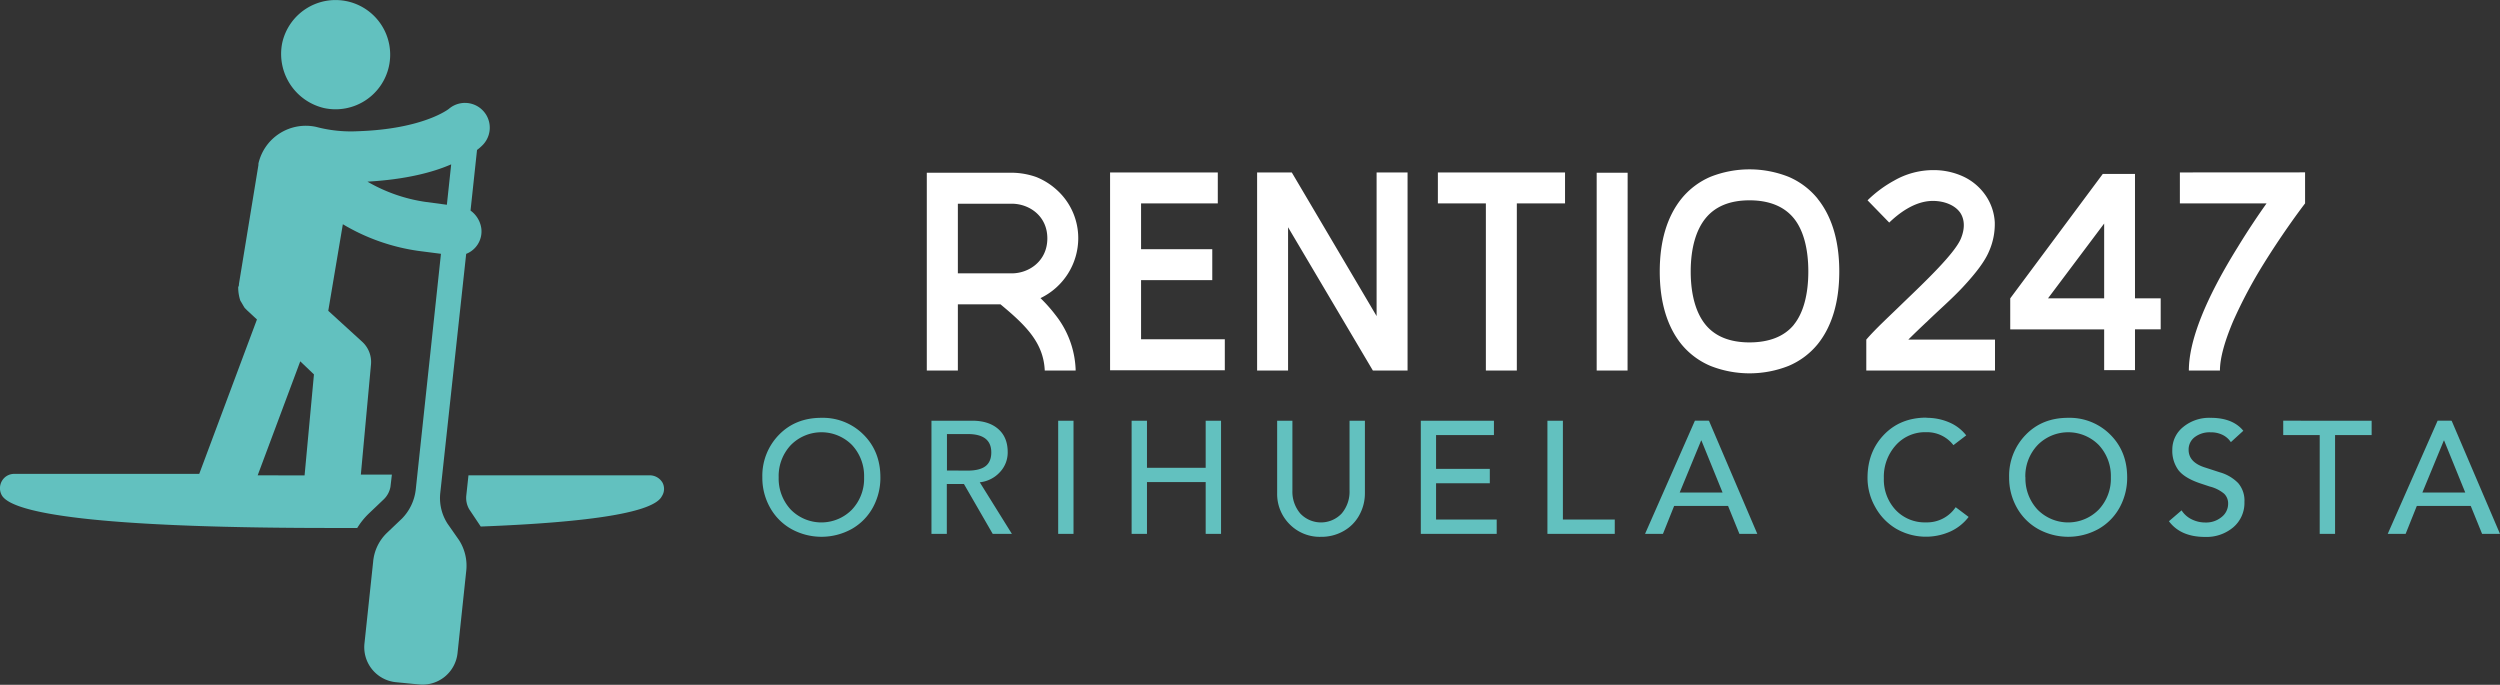 <svg xmlns="http://www.w3.org/2000/svg" viewBox="0 0 955.25 261.65"><rect x="0" y="0" width="955.25" height="261.65" fill="#333333" stroke="none"/><defs><style>.cls-1{fill:#62c1bf;}.cls-2{fill:#fff;}</style></defs><title>Datový zdroj 2</title><g id="Vrstva_2" data-name="Vrstva 2"><g id="Vrstva_1-2" data-name="Vrstva 1"><path class="cls-1" d="M253.12,184.38a5.68,5.68,0,0,0-4.69-2.76H179l-.83,7.72a8.66,8.66,0,0,0,1.11,5.24l4.41,6.61h0c43-1.65,66.16-5.51,69.2-11.58A5.1,5.1,0,0,0,253.12,184.38Z"/><path class="cls-1" d="M171,200.09a18.07,18.07,0,0,1-2.76-11.85L178.13,97a9.21,9.21,0,0,0,5.79-9.65,10.12,10.12,0,0,0-4.13-6.89l2.48-23.16a17.18,17.18,0,0,0,1.93-1.65,9.47,9.47,0,0,0-12.68-14.06s-9.65,7.72-34.74,8.55a51.92,51.92,0,0,1-16-1.66A18.56,18.56,0,0,0,98.74,62.52v.55l-7.45,45.49a1.66,1.66,0,0,1-.27,1.1,16.08,16.08,0,0,0,.82,5.24c.55.83,1.11,1.93,1.66,2.76l.82.83,3.86,3.58-22.05,59H5.55a5.39,5.39,0,0,0-4.68,2.48,5.56,5.56,0,0,0-.28,5.51c4.13,8.27,46.59,12.68,126.27,12.68h9.64a27.63,27.63,0,0,1,4.42-5.51l5.79-5.51a8.8,8.8,0,0,0,2.48-4.69l.55-4.69H137.88l3.86-41.9a10.47,10.47,0,0,0-3.31-8.82l-13-11.86L131,85.68a77.38,77.38,0,0,0,28.95,10.2l8.54,1.1-9.64,90.15a18.87,18.87,0,0,1-5.24,11l-5.79,5.51a17.39,17.39,0,0,0-5.24,11l-3.31,31.16a13.43,13.43,0,0,0,12.13,14.88l8.55.83a13.45,13.45,0,0,0,14.89-12.13l3.3-31.15a18.09,18.09,0,0,0-2.75-11.86ZM98.46,181.62l16.27-43.56,5.23,5-3.58,38.6Zm64-104.49a61.89,61.89,0,0,1-22.06-7.72c14.62-.82,25.09-3.58,32-6.61l-1.65,15.44Z"/><path class="cls-1" d="M123.82,41.29a20.87,20.87,0,1,0-16-24.81A21.25,21.25,0,0,0,123.82,41.29Z"/><g id="SvgjsG1014"><path class="cls-2" d="M399.2,141.59c-.47-10.65-7.22-17.27-16.92-25.31H366v25.31H354.13V66h32.41A28.62,28.62,0,0,1,396,67.66a26,26,0,0,1,8,5.09A24.78,24.78,0,0,1,412,91.08a25.45,25.45,0,0,1-14.43,22.83,58.29,58.29,0,0,1,5.68,6.39A35.72,35.72,0,0,1,411,141.12v.47ZM366,104.45h20.58c6.63,0,13.61-4.73,13.61-13.37s-7-13.24-13.61-13.24H366Zm70,25.19H468v11.83H424.16V65.89h41.16V77.72H436v17.5h27.21v11.83H436Zm90-63.75h11.83v75.7H524.58L492.17,86.83v54.76H480.34V65.89h13.25L526,120.77Zm72,0V77.72H579.58v63.87H567.75V77.72H549.41V65.89Zm23.89,75.7H610.09V66h11.83Zm72.62-65.65c5.44,6.75,8.28,16.09,8.28,27.8s-2.84,21.05-8.28,27.8a28.7,28.7,0,0,1-11.12,8.28,40.64,40.64,0,0,1-29.8,0,28.78,28.78,0,0,1-11.12-8.28c-5.44-6.75-8.28-16.09-8.28-27.8s2.84-21,8.28-27.8a28.94,28.94,0,0,1,11.12-8.39,40.51,40.51,0,0,1,29.8,0A28.87,28.87,0,0,1,694.54,75.94Zm-9.1,48.14c3.66-4.49,5.55-11.59,5.55-20.34s-1.89-15.85-5.55-20.34-9.35-6.86-16.92-6.86-13.13,2.36-16.79,6.86-5.68,11.47-5.68,20.34,2,15.85,5.68,20.34,9.34,6.75,16.79,6.75S681.77,128.58,685.44,124.08Zm50.62-.94c-2.37,2.24-4.73,4.49-6.86,6.62h33.12v11.83H713.11V129.76c3.67-4.26,8.64-8.75,14.2-14.19,8.63-8.28,19.39-18.57,21.88-24.25,1.65-3.9,1.54-7.33-.12-9.94-1.89-2.83-5.91-4.61-10.53-4.61-7.21,0-13.48,5.21-16.67,8.28l-8.28-8.51A46,46,0,0,1,723.76,69a30,30,0,0,1,14.78-4,26.91,26.91,0,0,1,11.71,2.49,21.27,21.27,0,0,1,8.64,7.45,20,20,0,0,1,3.31,9.93A25.71,25.71,0,0,1,760,96.05c-1.54,3.67-4.73,8-10.05,13.72C745.52,114.5,740.91,118.41,736.06,123.14ZM815.78,114h9.82v11.83h-9.82v15.61H804V125.86H768.11V114l35.37-47.55h12.3ZM804,114V85.41L782.54,114Zm76.77-48.14V77.72c-3,3.9-9.35,12.65-15.74,22.94a180.42,180.42,0,0,0-11.71,22c-3.31,7.81-5.08,14.2-5.08,18.93H836.36c0-11.36,6.27-27.21,18.69-47.19,3.9-6.39,7.8-12.19,11-16.68H832.93V65.89Z"/></g><g id="SvgjsG1015"><path class="cls-1" d="M313.85,159.65a21.91,21.91,0,0,1,16.1,6.42q6.45,6.42,6.45,16.32a23.6,23.6,0,0,1-2.87,11.52,21.05,21.05,0,0,1-8.1,8.22,23.85,23.85,0,0,1-23.07,0,21.19,21.19,0,0,1-8.13-8.19,23.21,23.21,0,0,1-2.94-11.58,22.38,22.38,0,0,1,6.33-16.2Q303.95,159.65,313.85,159.65Zm-16.32,22.74a17.41,17.41,0,0,0,4.58,12.28,16.38,16.38,0,0,0,23.41.06,17.19,17.19,0,0,0,4.65-12.34,17.37,17.37,0,0,0-4.59-12.32,16.42,16.42,0,0,0-23.41,0A17.25,17.25,0,0,0,297.53,182.39Zm73.9-21.64q6.36,0,10,3.18t3.61,8.92a10.88,10.88,0,0,1-3,7.58,12.14,12.14,0,0,1-7.61,3.85h-.06L386.65,204h-7.33l-11-19.07h-6.54V204h-5.87V160.75Zm-1.71,19.07q4.59,0,6.82-1.68c1.48-1.12,2.23-2.88,2.23-5.29q0-7-9-7h-7.94v13.93Zm40.47-19.07V204h-5.86V160.75Zm28.07,0v18h22.43v-18h5.87V204h-5.87v-19.8H438.26V204h-5.87V160.75Zm55.57,0v26.71a12.85,12.85,0,0,0,3,8.74,10.87,10.87,0,0,0,15.83,0,12.85,12.85,0,0,0,3-8.74V160.75h5.87v27.69a17.17,17.17,0,0,1-2.11,8.34,15.31,15.31,0,0,1-6,6.11,17,17,0,0,1-8.64,2.23,16.15,16.15,0,0,1-12-4.79A16.32,16.32,0,0,1,488,188.44V160.75Zm77,0v5.5H548.72v12.9h20.54v5.5H548.72v13.87h23.17V204h-29V160.75Zm26.35,0v37.77H617V204H591.27V160.75Zm55.81,0L671.47,204h-6.84l-4.34-10.69h-20.6L635.41,204h-6.84l19.06-43.27Zm-11.18,27.44h16.38l-8.07-19.86H650Zm94.33-28.54a21.62,21.62,0,0,1,8.58,1.71,16.23,16.23,0,0,1,6.57,5l-4.89,3.73a12.73,12.73,0,0,0-10.45-4.95,15,15,0,0,0-11.58,5,18,18,0,0,0-4.55,12.59,17,17,0,0,0,4.49,12.11,15.29,15.29,0,0,0,11.64,4.76,13.18,13.18,0,0,0,11.31-5.8l4.95,3.72a18.37,18.37,0,0,1-6.85,5.51,22.82,22.82,0,0,1-20.84-1,21.81,21.81,0,0,1-8-8.31,22.55,22.55,0,0,1-2.94-11.1q0-10,6.3-16.53t16.26-6.51Zm54.1,0a21.91,21.91,0,0,1,16.1,6.42q6.45,6.42,6.45,16.32a23.6,23.6,0,0,1-2.87,11.52,21.05,21.05,0,0,1-8.1,8.22,23.85,23.85,0,0,1-23.07,0,21.19,21.19,0,0,1-8.13-8.19,23.21,23.21,0,0,1-2.93-11.58,22.38,22.38,0,0,1,6.32-16.2Q780.3,159.65,790.2,159.65Zm-16.32,22.74a17.41,17.41,0,0,0,4.58,12.28,16.38,16.38,0,0,0,23.41.06,17.19,17.19,0,0,0,4.65-12.34,17.37,17.37,0,0,0-4.59-12.32,16.42,16.42,0,0,0-23.41,0A17.25,17.25,0,0,0,773.88,182.39Zm70.79-22.74q8.43,0,12.46,4.95l-4.76,4.34a8,8,0,0,0-3.12-2.75,10,10,0,0,0-4.65-1,9.32,9.32,0,0,0-6.08,1.87,5.92,5.92,0,0,0-2.29,4.79q0,4.89,6.48,6.85l5.44,1.77a15.83,15.83,0,0,1,7,4.1,10.23,10.23,0,0,1,2.41,7.21,12.22,12.22,0,0,1-4.25,9.69,15.83,15.83,0,0,1-10.78,3.69q-9.36,0-13.82-6l4.83-4.15a9.54,9.54,0,0,0,3.85,3.42,11.65,11.65,0,0,0,5.32,1.22,9.24,9.24,0,0,0,6.11-2.08,6.41,6.41,0,0,0,2.51-5.13,5.14,5.14,0,0,0-1.53-3.79,13.68,13.68,0,0,0-5.5-2.75l-3.85-1.28q-5.81-2-8.13-5a12.45,12.45,0,0,1-2.32-7.8,11,11,0,0,1,4.09-8.61,15.56,15.56,0,0,1,10.58-3.55Zm61.49,1.1v5.5H892.23V204h-5.87V166.25H872.42v-5.5Zm30.57,0L955.25,204h-6.84l-4.34-10.69h-20.6L919.19,204h-6.84l19.07-43.27Zm-11.18,27.44h16.38l-8.07-19.86h-.12Z"/></g></g></g></svg>